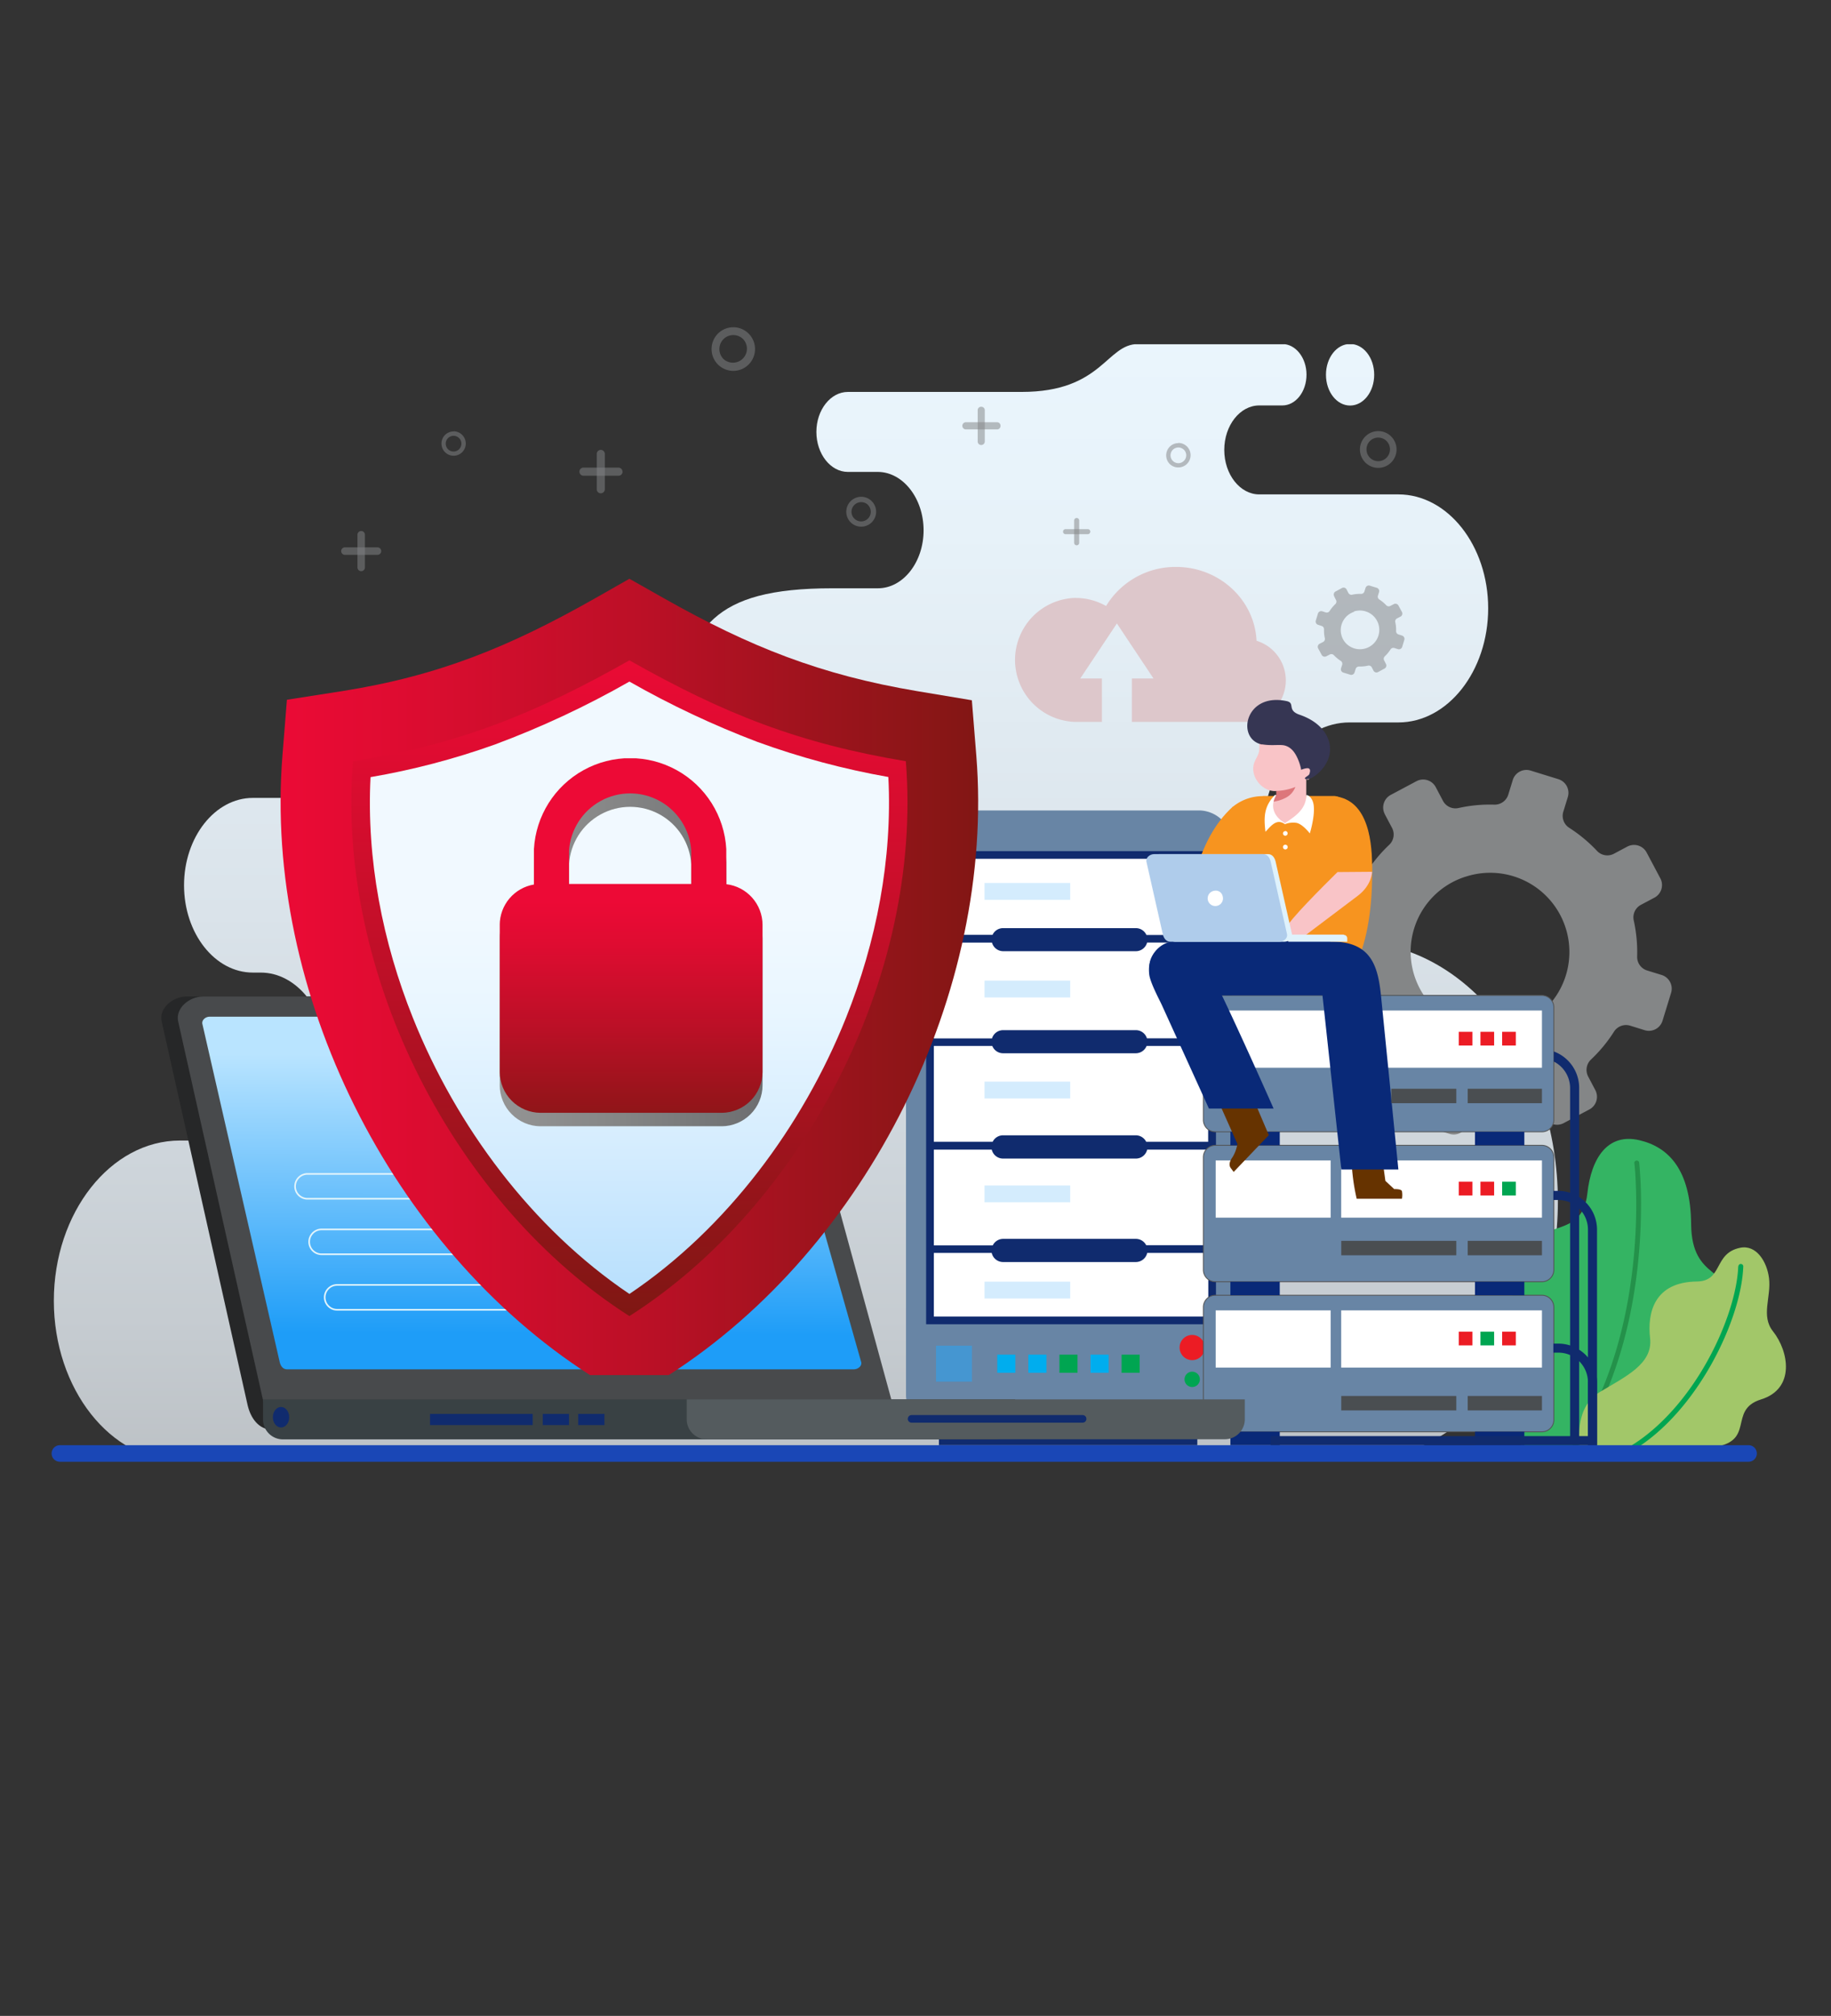 <svg xmlns="http://www.w3.org/2000/svg" xmlns:xlink="http://www.w3.org/1999/xlink" id="_&#xCE;&#xD3;&#xC8;_1" data-name="&#x2014;&#xCE;&#xD3;&#xC8;_1" viewBox="0 0 535.27 589.2"><rect x="0" y="0" width="535.27" height="589.2" fill="#333333" stroke="none"/><defs><style>.cls-1{fill:none;clip-rule:evenodd;}.cls-2{clip-path:url(#clip-path);}.cls-3{fill:url(#Dégradé_sans_nom_19);}.cls-4{fill:#34b463;}.cls-5{fill:#24914a;}.cls-6{fill:#a2c769;}.cls-14,.cls-15,.cls-16,.cls-19,.cls-20,.cls-23,.cls-24,.cls-25,.cls-33,.cls-34,.cls-36,.cls-38,.cls-39,.cls-40,.cls-41,.cls-42,.cls-43,.cls-48,.cls-49,.cls-6,.cls-8,.cls-9{fill-rule:evenodd;}.cls-15,.cls-7{fill:#00a551;}.cls-49,.cls-51,.cls-8{fill:#848687;}.cls-16,.cls-9{fill:#6885a5;}.cls-10,.cls-41{fill:#fff;}.cls-11,.cls-25{fill:#102b6e;}.cls-12{fill:#4596d1;}.cls-13{fill:#00adee;}.cls-14,.cls-17{fill:#ec1c24;}.cls-16{stroke:#525354;stroke-miterlimit:10;stroke-width:0.25px;}.cls-18,.cls-36{fill:#092978;}.cls-19{fill:#262728;}.cls-20{fill:#484a4c;}.cls-21{clip-path:url(#clip-path-2);}.cls-22{fill:url(#linear-gradient);}.cls-23{fill:#394144;}.cls-24{fill:#545b5e;}.cls-26{fill:#e4f5fb;}.cls-27{clip-path:url(#clip-path-3);}.cls-28{fill:url(#Dégradé_sans_nom_16);}.cls-29{clip-path:url(#clip-path-4);}.cls-30{fill:url(#Dégradé_sans_nom_16-2);}.cls-31{clip-path:url(#clip-path-5);}.cls-32{fill:url(#linear-gradient-2);}.cls-33{fill:#f7941f;}.cls-34{fill:#f9c4c7;}.cls-35{fill:#630;}.cls-37{fill:#d4ecfd;}.cls-38{fill:#dd777b;}.cls-39{fill:#ddc7cb;}.cls-40{fill:#363653;}.cls-42{fill:#dff2fc;}.cls-43{fill:#afcceb;}.cls-44{clip-path:url(#clip-path-6);}.cls-45{fill:url(#Dégradé_sans_nom_18);}.cls-46{clip-path:url(#clip-path-7);}.cls-47{fill:url(#Dégradé_sans_nom_16-3);}.cls-48{fill:#1a47b6;}.cls-49,.cls-51{opacity:0.52;}.cls-50{fill:#4a4e51;}</style><clipPath id="clip-path"><path class="cls-1" d="M76.2,333.35H52.61c-20.28,0-36.87,21.08-36.87,46.84S32.33,427,52.61,427H395.72c32.84,0,59.71-34.14,59.71-75.86s-26.87-75.85-59.71-75.85c-13.88,0-26.44-14.43-26.44-32.07s11.36-32.07,25.24-32.07H408.8c14.44,0,26.25-15,26.25-33.35S423.24,144.5,408.8,144.5H368.12c-5.62,0-10.22-5.84-10.22-13s4.6-13,10.22-13h6.77c3.88,0,7.05-4,7.05-9h0c0-4.92-3.17-8.95-7.05-8.95H332.72c-9.36,0-10.41,14-34.05,14H247.86c-5.06,0-9.2,5.26-9.2,11.69h0c0,6.43,4.14,11.69,9.2,11.69h8.84C264,138,270,145.67,270,155s-6,16.94-13.33,16.94H243.4c-35.92,0-41,11.93-47.28,35.64s-53.05,25.63-53.05,25.63H73.9c-11.06,0-20.1,11.49-20.1,25.53s9,25.52,20.1,25.52h2.3c10.63,0,19.32,11.05,19.32,24.56S86.83,333.35,76.2,333.35ZM394.68,118.53c-3.89,0-7.05-4-7.05-9s3.16-9,7.05-9,7.05,4,7.05,9S398.58,118.53,394.68,118.53Z"></path></clipPath><linearGradient id="D&#xE9;grad&#xE9;_sans_nom_19" x1="235.58" y1="624.66" x2="235.58" y2="65.63" gradientUnits="userSpaceOnUse"><stop offset="0" stop-color="#8c8c8b"></stop><stop offset="0.18" stop-color="#a7aaac"></stop><stop offset="0.42" stop-color="#c5cbd0"></stop><stop offset="0.64" stop-color="#dae3ea"></stop><stop offset="0.84" stop-color="#e7f2f9"></stop><stop offset="1" stop-color="#ecf7ff"></stop></linearGradient><clipPath id="clip-path-2"><path class="cls-1" d="M61.26,297.15H221.65c1.16,0,1.79,1,2.11,2.11l28,98.85c.31,1.11-.95,2.11-2.11,2.11H83.87c-1.16,0-1.85-1-2.1-2.11L59.16,299.26c-.26-1.13.94-2.11,2.1-2.11"></path></clipPath><linearGradient id="linear-gradient" x1="155.27" y1="389.8" x2="155.69" y2="308.49" gradientUnits="userSpaceOnUse"><stop offset="0" stop-color="#1e9df8"></stop><stop offset="1" stop-color="#b9e4ff"></stop></linearGradient><clipPath id="clip-path-3"><path class="cls-1" d="M172.49,401.91c-58.08-37.25-95.46-112-89.92-181.09l1.31-16.3L100,202c28.26-4.46,49-13,73.86-27.07L184,169.16l10.17,5.75c25,14.12,45.67,22.35,74,27.1l15.94,2.66,1.3,16.15c5.54,69.06-31.84,143.84-89.92,181.09Z"></path></clipPath><linearGradient id="D&#xE9;grad&#xE9;_sans_nom_16" x1="77.03" y1="285.54" x2="291.01" y2="285.54" gradientUnits="userSpaceOnUse"><stop offset="0" stop-color="#ed0a36"></stop><stop offset="0.18" stop-color="#df0c31"></stop><stop offset="0.53" stop-color="#ba1026"></stop><stop offset="1" stop-color="#7f1713"></stop></linearGradient><clipPath id="clip-path-4"><path class="cls-1" d="M184,193c-27.7,15.67-50,24.62-80.81,29.49C98.14,285.67,133.59,352.54,184,384.66c50.42-32.12,85.88-99,80.81-162.17C233.42,217.24,211.72,208.67,184,193"></path></clipPath><linearGradient id="D&#xE9;grad&#xE9;_sans_nom_16-2" x1="184.02" y1="183.3" x2="184.02" y2="384.66" xlink:href="#D&#xE9;grad&#xE9;_sans_nom_16"></linearGradient><clipPath id="clip-path-5"><path class="cls-1" d="M108.32,227.14c-1.22,24,3.5,48.17,12.4,70.39C133.39,329.2,155.53,359,184,378.19c28.48-19.15,50.62-49,63.3-80.66,8.9-22.23,13.62-46.45,12.4-70.43a227.46,227.46,0,0,1-38.28-10.26A267.17,267.17,0,0,1,184,199.21a267.75,267.75,0,0,1-39.35,18.4,216.33,216.33,0,0,1-36.35,9.53"></path></clipPath><linearGradient id="linear-gradient-2" x1="184.02" y1="545.9" x2="184.02" y2="267.4" gradientUnits="userSpaceOnUse"><stop offset="0" stop-color="#1e9df8"></stop><stop offset="0.13" stop-color="#45aef9"></stop><stop offset="0.36" stop-color="#82c8fb"></stop><stop offset="0.57" stop-color="#b2ddfd"></stop><stop offset="0.75" stop-color="#d4ecfe"></stop><stop offset="0.9" stop-color="#e9f6ff"></stop><stop offset="1" stop-color="#f1f9ff"></stop></linearGradient><clipPath id="clip-path-6"><path class="cls-1" d="M212.34,262.35a12,12,0,0,1,10.58,11.87v43A12,12,0,0,1,211,329.18H158a12,12,0,0,1-11.91-11.95v-43a12,12,0,0,1,10-11.78V252.08a28.16,28.16,0,0,1,56.23,0v0c0,.43,0,.85,0,1.28s0,.67,0,1Zm-27.83,12.73a12,12,0,0,1,5.58,22.64v19.85H178.94V297.72a12,12,0,0,1,5.57-22.64Zm-18.16-12.8h35.73V254.2c0-.27,0-.54,0-.8s0-.54,0-.8v0h0a17.9,17.9,0,0,0-35.73,0v9.71Z"></path></clipPath><linearGradient id="D&#xE9;grad&#xE9;_sans_nom_18" x1="146.1" y1="277.37" x2="222.92" y2="277.37" gradientUnits="userSpaceOnUse"><stop offset="0" stop-color="#949494"></stop><stop offset="0.42" stop-color="#868787"></stop><stop offset="1" stop-color="#6d6e70"></stop></linearGradient><clipPath id="clip-path-7"><path class="cls-1" d="M212.34,258.43a12,12,0,0,1,10.58,11.87v43A12,12,0,0,1,211,325.25H158a12,12,0,0,1-11.91-11.94v-43a12,12,0,0,1,10-11.79V248.15a28.16,28.16,0,0,1,56.23,0v0c0,.42,0,.85,0,1.27s0,.67,0,1Zm-27.83,12.72a12,12,0,0,1,5.58,22.64v19.85H178.94V293.79a12,12,0,0,1,5.57-22.64Zm-18.16-12.8h35.73v-8.08c0-.27,0-.53,0-.8s0-.53,0-.8v0h0a17.9,17.9,0,0,0-35.73,0v9.71Z"></path></clipPath><linearGradient id="D&#xE9;grad&#xE9;_sans_nom_16-3" x1="184.51" y1="262.76" x2="184.51" y2="334.99" xlink:href="#D&#xE9;grad&#xE9;_sans_nom_16"></linearGradient></defs><g class="cls-2"><rect class="cls-3" x="15.74" y="100.62" width="439.69" height="326.42"></rect></g><path class="cls-4" d="M446.08,423.06s-13.15-6-11.19-15.29,12.63-8.31,11.19-15.64-8.46-18.76-1.64-27.07,18.17-3.33,19.6-16.22c1.14-10.39,5.93-17.74,15.2-15.59,8.58,2,15,8.67,15.14,24.52.17,16.88,12,12.13,12.17,24.57s-9.8,12.52-13.68,20.92c-1.84,4,2.95,17.92-11.19,19.8Z"></path><path class="cls-5" d="M477.8,340s0,.28.08.83c.15,1.67.45,5.72.45,11.36,0,16.51-2.59,46.66-19,70.73a.72.72,0,0,0,1.19.81c16.64-24.49,19.21-54.89,19.22-71.54a122.05,122.05,0,0,0-.54-12.36.72.72,0,1,0-1.43.17"></path><path class="cls-6" d="M461.87,423.06s-2.06-11.47,5.69-16.13,15.68-8.3,14.82-15.82,1.25-16.4,13.68-16.56c7.69-.1,4.8-8.23,12.61-9.85,4.74-1,7.87,4,8.48,8.86.69,5.56-2.45,11,1.15,15.54,4.67,5.87,6.56,16.8-3.47,19.91s-1.09,12.64-14.75,14.05Z"></path><path class="cls-7" d="M508.15,370.15c-.27,7.3-3.49,17.69-9,27.61s-13.33,19.38-22.66,25a.72.72,0,0,0-.25,1,.7.7,0,0,0,1,.24c9.64-5.76,17.57-15.41,23.18-25.49s8.91-20.61,9.2-28.26a.72.72,0,1,0-1.43-.05"></path><path class="cls-8" d="M404.84,238l2.08,3.93a4.15,4.15,0,0,1-.81,5,42.77,42.77,0,0,0-6.75,8.19,4.13,4.13,0,0,1-4.71,1.71l-4.24-1.3a4.17,4.17,0,0,0-5.22,2.75l-2.5,8.15a4.19,4.19,0,0,0,2.76,5.23l4.24,1.31a4.16,4.16,0,0,1,2.93,4.08,42.56,42.56,0,0,0,1,10.57,4.15,4.15,0,0,1-2.13,4.55l-3.92,2.08a4.19,4.19,0,0,0-1.74,5.65l4,7.54a4.16,4.16,0,0,0,5.63,1.74l3.92-2.08a4.13,4.13,0,0,1,4.94.8,43,43,0,0,0,8.15,6.78,4.15,4.15,0,0,1,1.72,4.72l-1.31,4.26a4.17,4.17,0,0,0,2.75,5.22l8.13,2.52a4.17,4.17,0,0,0,5.21-2.77l1.31-4.25a4.09,4.09,0,0,1,4.06-2.93,42.85,42.85,0,0,0,10.55-1,4.13,4.13,0,0,1,4.53,2.13l2.07,3.93a4.17,4.17,0,0,0,5.63,1.75l7.52-4a4.19,4.19,0,0,0,1.73-5.65l-2.07-3.93a4.18,4.18,0,0,1,.8-5,42.4,42.4,0,0,0,6.75-8.18,4.15,4.15,0,0,1,4.71-1.72l4.25,1.32a4.17,4.17,0,0,0,5.21-2.77l2.5-8.14a4.19,4.19,0,0,0-2.76-5.23l-4.24-1.31a4.14,4.14,0,0,1-2.92-4.08,43,43,0,0,0-1-10.57,4.15,4.15,0,0,1,2.12-4.55l3.92-2.08a4.18,4.18,0,0,0,1.74-5.65l-4-7.54a4.18,4.18,0,0,0-5.64-1.75l-3.92,2.09a4.12,4.12,0,0,1-4.94-.81,43,43,0,0,0-8.15-6.77,4.14,4.14,0,0,1-1.71-4.72l1.31-4.25a4.2,4.2,0,0,0-2.76-5.24l-8.12-2.51a4.16,4.16,0,0,0-5.21,2.77l-1.31,4.25a4.16,4.16,0,0,1-4.07,2.94,41.86,41.86,0,0,0-10.54,1A4.13,4.13,0,0,1,421.8,234l-2.08-3.94a4.16,4.16,0,0,0-5.63-1.74l-7.51,4a4.18,4.18,0,0,0-1.74,5.65m23.57,18.28a23.15,23.15,0,1,1-11.1,36.13A23,23,0,0,1,428.41,256.24Z"></path><path class="cls-9" d="M274.48,236.87h76a9.66,9.66,0,0,1,9.62,9.65V407.61a9.66,9.66,0,0,1-9.62,9.65h-76a9.66,9.66,0,0,1-9.62-9.65V246.52a9.66,9.66,0,0,1,9.62-9.65"></path><rect class="cls-10" x="271.87" y="249.89" width="82.48" height="136.04"></rect><path class="cls-11" d="M270.74,263.88V248.76h84.73V387.05H270.74V263.88Zm22.47,7.39h38.86a3.38,3.38,0,0,1,3.07,2h18.08V251H273v22.23h17.16A3.37,3.37,0,0,1,293.21,271.27Zm0,29.82h38.86a3.38,3.38,0,0,1,3.22,2.39h17.93v-28H335.34a3.4,3.4,0,0,1-3.27,2.53H293.21A3.39,3.39,0,0,1,290,275.5H273v28h17A3.39,3.39,0,0,1,293.21,301.09Zm0,30.73h38.86a3.4,3.4,0,0,1,3,1.89h18.12v-28h-18a3.4,3.4,0,0,1-3.13,2.13H293.21a3.38,3.38,0,0,1-3.12-2.13H273v28h17.2A3.37,3.37,0,0,1,293.21,331.82Zm0,30.27h38.86a3.38,3.38,0,0,1,3,1.85h18.15V336H335.36a3.39,3.39,0,0,1-3.29,2.62H293.21a3.38,3.38,0,0,1-3.28-2.62H273v28h17.22A3.39,3.39,0,0,1,293.21,362.09ZM273,384.8h80.23V366.2H335.37a3.41,3.41,0,0,1-3.3,2.66H293.21a3.39,3.39,0,0,1-3.29-2.66H273v18.6Z"></path><rect class="cls-12" x="273.64" y="393.31" width="10.5" height="10.53"></rect><rect class="cls-13" x="291.54" y="395.93" width="5.29" height="5.3"></rect><rect class="cls-13" x="300.62" y="395.93" width="5.29" height="5.3"></rect><rect class="cls-7" x="309.71" y="395.93" width="5.29" height="5.3"></rect><rect class="cls-13" x="318.8" y="395.93" width="5.29" height="5.3"></rect><rect class="cls-7" x="327.88" y="395.93" width="5.29" height="5.3"></rect><path class="cls-14" d="M348.51,390.17a3.68,3.68,0,1,1-3.67,3.68,3.67,3.67,0,0,1,3.67-3.68"></path><path class="cls-15" d="M348.51,400.91a2.24,2.24,0,1,1-2.23,2.24,2.23,2.23,0,0,1,2.23-2.24"></path><rect class="cls-11" x="274.48" y="417.26" width="75.54" height="5.13"></rect><path class="cls-16" d="M355.26,378.57h95.51a3.49,3.49,0,0,1,3.47,3.48V415a3.48,3.48,0,0,1-3.47,3.48H355.26a3.48,3.48,0,0,1-3.47-3.48V382.05a3.49,3.49,0,0,1,3.47-3.48"></path><rect class="cls-10" x="355.39" y="382.99" width="33.61" height="16.72"></rect><rect class="cls-10" x="392.08" y="382.99" width="58.69" height="16.72"></rect><rect class="cls-17" x="426.45" y="389.21" width="4" height="4.01"></rect><rect class="cls-7" x="432.79" y="389.21" width="4" height="4.01"></rect><rect class="cls-17" x="439.13" y="389.21" width="4" height="4.01"></rect><rect class="cls-18" x="359.69" y="418.44" width="14.43" height="3.95"></rect><rect class="cls-18" x="431.19" y="418.44" width="14.43" height="3.95"></rect><path class="cls-19" d="M54.56,291.25H218.23c4,0,6.23,3.44,7.29,7.32l30.65,112c1.06,3.88-3.29,7.32-7.3,7.32H79.66c-4,0-6.42-3.39-7.3-7.32l-25.09-112c-.89-3.93,3.28-7.32,7.29-7.32"></path><path class="cls-20" d="M59.39,291.25H223.05c4,0,6.24,3.44,7.3,7.32l30.64,112c1.07,3.88-3.28,7.32-7.29,7.32H84.48c-4,0-6.41-3.39-7.29-7.32l-25.1-112c-.88-3.93,3.28-7.32,7.3-7.32"></path><g class="cls-21"><rect class="cls-22" x="58.9" y="297.15" width="193.16" height="103.07"></rect></g><path class="cls-23" d="M76.89,409H296.78v5.83A5.84,5.84,0,0,1,291,420.7H82.7a5.84,5.84,0,0,1-5.81-5.83Z"></path><path class="cls-24" d="M200.75,409H363.9v5.83a5.83,5.83,0,0,1-5.81,5.83H206.56a5.83,5.83,0,0,1-5.81-5.83Z"></path><path class="cls-25" d="M266.49,413.59h50a1.11,1.11,0,0,1,0,2.22h-50a1.11,1.11,0,0,1,0-2.22"></path><path class="cls-25" d="M82.16,411.22c1.32,0,2.39,1.35,2.39,3s-1.07,3-2.39,3-2.39-1.34-2.39-3,1.07-3,2.39-3"></path><rect class="cls-11" x="125.72" y="413.25" width="30.01" height="3.27"></rect><rect class="cls-11" x="158.67" y="413.25" width="7.67" height="3.27"></rect><rect class="cls-11" x="169.03" y="413.25" width="7.67" height="3.27"></rect><path class="cls-26" d="M153.67,375.78H98.55a3.39,3.39,0,0,0-2.39,1h0a3.38,3.38,0,0,0,0,4.8h0a3.35,3.35,0,0,0,2.39,1h55.12a3.35,3.35,0,0,0,2.39-1h0a3.38,3.38,0,0,0,0-4.8h0a3.39,3.39,0,0,0-2.39-1m-55.12-.46h55.12a3.83,3.83,0,0,1,2.72,1.13h0a3.86,3.86,0,0,1,0,5.46h0a3.84,3.84,0,0,1-2.72,1.14H98.55a3.84,3.84,0,0,1-2.72-1.14h0a3.84,3.84,0,0,1,0-5.46h0A3.83,3.83,0,0,1,98.55,375.32Z"></path><path class="cls-26" d="M149.1,359.56H94a3.35,3.35,0,0,0-2.39,1h0a3.39,3.39,0,0,0-1,2.4,3.43,3.43,0,0,0,1,2.4h0a3.39,3.39,0,0,0,2.39,1H149.1a3.39,3.39,0,0,0,2.39-1h0a3.42,3.42,0,0,0,1-2.4,3.39,3.39,0,0,0-1-2.4h0a3.35,3.35,0,0,0-2.39-1M94,359.09H149.1a3.82,3.82,0,0,1,2.72,1.14h0a3.86,3.86,0,0,1,0,5.46h0a3.81,3.81,0,0,1-2.72,1.13H94a3.83,3.83,0,0,1-2.72-1.13h0a3.86,3.86,0,0,1,0-5.46h0A3.84,3.84,0,0,1,94,359.09Z"></path><path class="cls-26" d="M145,343.34H89.88a3.35,3.35,0,0,0-2.39,1h0a3.37,3.37,0,0,0,0,4.79h0a3.38,3.38,0,0,0,2.39,1H145a3.38,3.38,0,0,0,2.39-1h0a3.39,3.39,0,0,0,0-4.79h0a3.35,3.35,0,0,0-2.39-1m-55.12-.47H145a3.81,3.81,0,0,1,2.72,1.13h0a3.84,3.84,0,0,1,0,5.46h0A3.81,3.81,0,0,1,145,350.6H89.88a3.83,3.83,0,0,1-2.72-1.13h0a3.86,3.86,0,0,1,0-5.46h0A3.83,3.83,0,0,1,89.88,342.87Z"></path><g class="cls-27"><rect class="cls-28" x="77.03" y="169.16" width="213.98" height="232.75"></rect></g><g class="cls-29"><rect class="cls-30" x="98.14" y="193" width="171.76" height="191.66"></rect></g><g class="cls-31"><rect class="cls-32" x="107.1" y="199.21" width="153.84" height="178.98"></rect></g><path class="cls-16" d="M355.26,334.75h95.51a3.49,3.49,0,0,1,3.47,3.48v32.91a3.48,3.48,0,0,1-3.47,3.48H355.26a3.48,3.48,0,0,1-3.47-3.48V338.23a3.49,3.49,0,0,1,3.47-3.48"></path><rect class="cls-10" x="355.39" y="339.17" width="33.61" height="16.72"></rect><rect class="cls-10" x="392.08" y="339.17" width="58.69" height="16.72"></rect><rect class="cls-17" x="426.45" y="345.39" width="4" height="4.01"></rect><rect class="cls-17" x="432.79" y="345.39" width="4" height="4.01"></rect><rect class="cls-7" x="439.13" y="345.39" width="4" height="4.01"></rect><rect class="cls-18" x="359.69" y="374.62" width="14.43" height="3.95"></rect><rect class="cls-18" x="431.19" y="374.62" width="14.43" height="3.95"></rect><path class="cls-16" d="M355.26,290.93h95.51a3.49,3.49,0,0,1,3.47,3.48v32.91a3.48,3.48,0,0,1-3.47,3.48H355.26a3.48,3.48,0,0,1-3.47-3.48V294.41a3.49,3.49,0,0,1,3.47-3.48"></path><rect class="cls-10" x="355.39" y="295.35" width="33.61" height="16.72"></rect><rect class="cls-10" x="392.08" y="295.35" width="58.69" height="16.72"></rect><rect class="cls-17" x="426.45" y="301.57" width="4" height="4.01"></rect><rect class="cls-17" x="432.79" y="301.57" width="4" height="4.01"></rect><rect class="cls-17" x="439.13" y="301.57" width="4" height="4.01"></rect><rect class="cls-18" x="359.69" y="330.8" width="14.43" height="3.95"></rect><rect class="cls-18" x="431.19" y="330.8" width="14.43" height="3.95"></rect><path class="cls-33" d="M369.15,232.65H390c2.6,0,9,4.94,10.13,11.38h0c2.12,10.36,1.17,33.17-6.15,41.31l-8.29-.11-25.42-6.32v-43a13.83,13.83,0,0,1,8.88-3.22"></path><path class="cls-33" d="M390,232.71c10.29,1,11.25,14,11.11,22.09H390Z"></path><path class="cls-34" d="M391,254.88l10.11-.08s0,3.85-4.16,7l-17.57,13.26H364.66s3.13-4,7.26-4.36,4.28.24,4.28.24c.8-2.11,10.29-11.6,14.8-16.06"></path><path class="cls-35" d="M404,337.87l1,7.27,2.59,2.41s2-.1,2.25.6a6.44,6.44,0,0,1,0,2.21H396.61a60.53,60.53,0,0,1-1.53-12.07Z"></path><path class="cls-36" d="M343.66,275.06h44a7.77,7.77,0,0,1,1.46.14h0c12.29-.06,13.82,7.92,14.68,16.62l5,50H392.12l-5.51-50.89H343.66a7.94,7.94,0,0,1,0-15.87"></path><path class="cls-35" d="M355.69,320.76l6.05,13.59a10.88,10.88,0,0,1-1.42,3.85c-1,1.41-1.11,2.43-.47,3.27s.8,1.06.8,1.06l10.28-10.76-5.39-12.63Z"></path><rect class="cls-37" x="287.82" y="286.61" width="25.04" height="4.92"></rect><path class="cls-36" d="M347.88,277.38a10.83,10.83,0,0,1,4.37,3.92c3.62,5.51,20.07,42.7,20.07,42.7H353.41l-13.78-30.3c-.57-1.26-3.41-6.52-3.67-8.91-.85-7.7,5.53-10.36,11.92-7.41"></path><path class="cls-34" d="M367,222.2c-2.18,3.9,1.56,9.34,6.17,9v1.23L370.6,236l2.47,3.69,2.58.94,6.22-1.6V227.76c.22-.07.23.34.7.06a5.3,5.3,0,0,0,1.3-3.45c-.19-1.08-1.57-1.7-1.57-1.7h0c1.3-3.19,2.32-3.7-1-5.47s-10.06-1.64-10.06-1.64l-3.05,1c-.13,3,.28,2.91-1.23,5.62"></path><path class="cls-38" d="M372.44,231.16c.22,0,.45,0,.68,0a15.72,15.72,0,0,0,5.57-1.16,5.87,5.87,0,0,1-3.05,3.28,10.07,10.07,0,0,1-3.9,1.07l1.37-2v-1.23Z"></path><path class="cls-39" d="M314.44,174.77a17.92,17.92,0,0,1,8.91,2.35,23.73,23.73,0,0,1,20.46-11.42c12.63,0,22.94,9.57,23.53,21.58A12.13,12.13,0,0,1,363.71,211H330.89V198.3h6.32l-10.7-16.08-10.7,16.08h6.32V211h-7.69a18.13,18.13,0,0,1,0-36.25"></path><path class="cls-40" d="M368.94,217.55c2.58.44,4.65.06,6.23.26a4.43,4.43,0,0,1,2.26,1.08c1.48,1.19,2.62,4.15,2.95,6.1,0,0,1.73-.72,2.29-.36s.21,1.22.12,1.58-.88.74-1.13,1c-.77.67,1,1,3.17-.77,6.81-5.52,4.72-14.26-4.88-17.53-3.89-1.33-1.16-3.44-3.84-4-12.26-2.6-14.78,11.17-7.17,12.69"></path><path class="cls-33" d="M360.49,235.69c-5.66,5.07-8.95,12.06-11,19.4,3.71-.24,7.58-.23,11.26-.34Z"></path><path class="cls-41" d="M375.74,246.89a.69.69,0,1,1-.68.68.68.68,0,0,1,.68-.68m0-4a.68.68,0,0,1,.68.69.68.68,0,1,1-1.36,0A.68.68,0,0,1,375.74,242.92Zm-2.63-10.54c-2.36,4.05.21,6.92,2.54,8.22,3.27-2.13,6.22-4.21,6.22-8.22,0,0,1.13,0,1.86,1.78,1.21,2.91-.82,9.46-.82,9.46s-2.27-3-4.17-3.12a6.53,6.53,0,0,0-3.11.42c-2.42-1.78-4.07.52-5.69,2.22-.51-4.32-.45-7.42,2.77-10.76Z"></path><rect class="cls-37" x="287.82" y="258.08" width="25.04" height="4.92"></rect><path class="cls-42" d="M370.69,249.64H338.82c-1.23,0-2.51,1-2.24,2.24L341.34,273c.28,1.21,1,2.25,2.24,2.25h31.87c1.23,0,2.51-1,2.24-2.25l-4.77-21.13c-.27-1.2-1-2.24-2.23-2.24"></path><path class="cls-43" d="M369.26,249.64H337.39c-1.23,0-2.51,1-2.24,2.24L339.92,273c.27,1.21,1,2.25,2.23,2.25H374c1.23,0,2.51-1,2.24-2.25l-4.77-21.13c-.27-1.2-1-2.24-2.23-2.24"></path><path class="cls-41" d="M355,260.35a2.24,2.24,0,1,0,2.42,1.54,2.05,2.05,0,0,0-2.42-1.54"></path><path class="cls-42" d="M392.81,273.16H376.62v2.09h17.23v-1a1,1,0,0,0-1-1"></path><g class="cls-44"><rect class="cls-45" x="146.1" y="225.55" width="76.82" height="103.62"></rect></g><g class="cls-46"><rect class="cls-47" x="146.1" y="221.63" width="76.82" height="103.62"></rect></g><path class="cls-25" d="M454.1,348.07h1.49a11.34,11.34,0,0,1,11.28,11.32v63h-95.4v-2.65h92.75V359.39a8.66,8.66,0,0,0-8.63-8.66H454.1Z"></path><path class="cls-25" d="M454.1,392.7h1.49A11.32,11.32,0,0,1,466.87,404v19h-2.65V404a8.66,8.66,0,0,0-8.63-8.66H454.1Z"></path><path class="cls-25" d="M454.24,307.32A11.34,11.34,0,0,1,461.65,318V421.06H459V318a8.71,8.71,0,0,0-4.77-7.74Z"></path><path class="cls-48" d="M17.51,422.39H511.17a2.43,2.43,0,0,1,2.42,2.43h0a2.43,2.43,0,0,1-2.42,2.42H17.51a2.43,2.43,0,0,1-2.42-2.42h0a2.43,2.43,0,0,1,2.42-2.43"></path><path class="cls-49" d="M390.05,174.36l.51,1a1,1,0,0,1-.2,1.21,10.51,10.51,0,0,0-1.65,2,1,1,0,0,1-1.15.42l-1-.32a1,1,0,0,0-1.28.67l-.61,2a1,1,0,0,0,.67,1.28l1,.32a1,1,0,0,1,.72,1,10.34,10.34,0,0,0,.24,2.59,1,1,0,0,1-.52,1.11l-1,.51a1,1,0,0,0-.42,1.38l1,1.85a1,1,0,0,0,1.38.43l1-.51a1,1,0,0,1,1.2.19,10.83,10.83,0,0,0,2,1.66,1,1,0,0,1,.42,1.16l-.32,1a1,1,0,0,0,.67,1.27l2,.62a1,1,0,0,0,1.28-.68l.32-1a1,1,0,0,1,1-.71,10.75,10.75,0,0,0,2.58-.25A1,1,0,0,1,401,195l.51,1a1,1,0,0,0,1.37.42l1.84-1a1,1,0,0,0,.43-1.39l-.51-1a1,1,0,0,1,.2-1.21,10.45,10.45,0,0,0,1.65-2,1,1,0,0,1,1.15-.42l1,.32a1,1,0,0,0,1.28-.68l.61-2a1,1,0,0,0-.68-1.28l-1-.32a1,1,0,0,1-.72-1,10.34,10.34,0,0,0-.24-2.59,1,1,0,0,1,.52-1.11l1-.51a1,1,0,0,0,.42-1.38l-1-1.85a1,1,0,0,0-1.38-.42l-1,.51a1,1,0,0,1-1.21-.2,10.83,10.83,0,0,0-2-1.66,1,1,0,0,1-.42-1.15l.32-1a1,1,0,0,0-.67-1.28l-2-.62a1,1,0,0,0-1.28.68l-.32,1a1,1,0,0,1-1,.72,10.21,10.21,0,0,0-2.58.24,1,1,0,0,1-1.11-.52l-.51-1a1,1,0,0,0-1.38-.43l-1.84,1a1,1,0,0,0-.42,1.38m5.77,4.47a5.66,5.66,0,1,1-2.72,8.84A5.63,5.63,0,0,1,395.82,178.83Z"></path><rect class="cls-37" x="287.82" y="374.6" width="25.04" height="4.92"></rect><rect class="cls-37" x="287.82" y="346.49" width="25.04" height="4.92"></rect><rect class="cls-37" x="287.82" y="316.13" width="25.04" height="4.92"></rect><rect class="cls-50" x="392.1" y="408.01" width="33.63" height="4.22"></rect><rect class="cls-50" x="429.06" y="408.01" width="21.71" height="4.22"></rect><rect class="cls-50" x="392.1" y="362.67" width="33.63" height="4.22"></rect><rect class="cls-50" x="429.06" y="362.67" width="21.71" height="4.22"></rect><rect class="cls-50" x="406.72" y="318.22" width="19.01" height="4.22"></rect><rect class="cls-50" x="429.06" y="318.22" width="21.71" height="4.22"></rect><path class="cls-49" d="M286.89,118.89h0a1,1,0,0,1,1,1v9.14a1,1,0,1,1-2.08,0v-9.14a1,1,0,0,1,1-1"></path><path class="cls-49" d="M292.49,124.5h0a1,1,0,0,1-1,1h-9.12a1,1,0,0,1,0-2.09h9.12a1,1,0,0,1,1,1"></path><path class="cls-49" d="M175.63,131.49h0a1.19,1.19,0,0,1,1.18,1.19V143a1.18,1.18,0,0,1-2.36,0V132.68a1.19,1.19,0,0,1,1.18-1.19"></path><path class="cls-49" d="M182,137.85h0a1.18,1.18,0,0,1-1.18,1.19H170.47a1.19,1.19,0,0,1,0-2.37h10.32a1.18,1.18,0,0,1,1.18,1.18"></path><path class="cls-51" d="M217.26,99.13a4.07,4.07,0,0,0-5.77,0h0a4.12,4.12,0,0,0,0,5.79h0a4.09,4.09,0,0,0,5.77-5.79Zm-2.88-3.48a6.3,6.3,0,0,1,4.49,1.87h0a6.39,6.39,0,0,1,0,9,6.34,6.34,0,0,1-9,0h0a6.39,6.39,0,0,1,0-9h0A6.3,6.3,0,0,1,214.38,95.65Z"></path><path class="cls-51" d="M253.76,147.58a2.8,2.8,0,0,0-2-.82,2.83,2.83,0,0,0-2,.82h0a2.81,2.81,0,0,0,0,4h0a2.83,2.83,0,0,0,2,.82,2.82,2.82,0,0,0,2.8-2.81,2.8,2.8,0,0,0-.82-2Zm-2-2.38a4.31,4.31,0,0,1,3.08,1.28h0a4.36,4.36,0,1,1-6.16,6.18h0a4.37,4.37,0,0,1,0-6.18h0A4.35,4.35,0,0,1,251.78,145.2Z"></path><path class="cls-51" d="M346.1,131.46a2.28,2.28,0,0,0-1.62-.67,2.32,2.32,0,0,0-1.62.67h0a2.32,2.32,0,0,0-.67,1.63,2.3,2.3,0,0,0,.67,1.62h0a2.32,2.32,0,0,0,1.62.67,2.32,2.32,0,0,0,2.3-2.3,2.32,2.32,0,0,0-.67-1.63Zm-1.62-2a3.56,3.56,0,0,1,2.53,1.05h0a3.58,3.58,0,0,1-2.53,6.11,3.55,3.55,0,0,1-2.52-1h0a3.6,3.6,0,0,1,0-5.06h0A3.55,3.55,0,0,1,344.48,129.51Z"></path><path class="cls-51" d="M134.21,128.06a2.27,2.27,0,0,0-1.62-.68,2.3,2.3,0,0,0-1.62.67h0a2.28,2.28,0,0,0-.67,1.62,2.32,2.32,0,0,0,.67,1.63h0a2.29,2.29,0,0,0,3.91-1.63,2.24,2.24,0,0,0-.67-1.62Zm-1.62-2a3.52,3.52,0,0,1,2.52,1.05h0a3.57,3.57,0,0,1,0,5.06,3.55,3.55,0,0,1-5,0h0a3.57,3.57,0,0,1,0-5.06h0A3.55,3.55,0,0,1,132.59,126.1Z"></path><path class="cls-49" d="M105.59,155.2h0a1.09,1.09,0,0,1,1.09,1.1v9.55a1.09,1.09,0,0,1-1.09,1.09h0a1.09,1.09,0,0,1-1.09-1.09V156.3a1.09,1.09,0,0,1,1.09-1.1"></path><path class="cls-49" d="M111.44,161.07h0a1.1,1.1,0,0,1-1.09,1.1h-9.52a1.1,1.1,0,0,1-1.09-1.1h0a1.09,1.09,0,0,1,1.09-1.09h9.52a1.09,1.09,0,0,1,1.09,1.09"></path><path class="cls-51" d="M405.34,128.9a3.43,3.43,0,0,0-4.86,0h0a3.43,3.43,0,0,0-1,2.44,3.46,3.46,0,0,0,1,2.44h0a3.43,3.43,0,0,0,4.86,0,3.47,3.47,0,0,0,1-2.44,3.44,3.44,0,0,0-1-2.44ZM402.91,126a5.3,5.3,0,0,1,3.78,1.57h0a5.38,5.38,0,0,1,0,7.6,5.32,5.32,0,0,1-7.56,0h0a5.37,5.37,0,0,1,0-7.59h0A5.34,5.34,0,0,1,402.91,126Z"></path><path class="cls-49" d="M314.75,151.4h0a.74.74,0,0,1,.74.74v6.5a.74.74,0,0,1-.74.74h0a.74.74,0,0,1-.74-.74v-6.5a.74.74,0,0,1,.74-.74"></path><path class="cls-49" d="M318.73,155.39h0a.74.74,0,0,1-.74.74h-6.48a.74.74,0,0,1-.74-.74h0a.74.74,0,0,1,.74-.74H318a.74.74,0,0,1,.74.74"></path></svg>